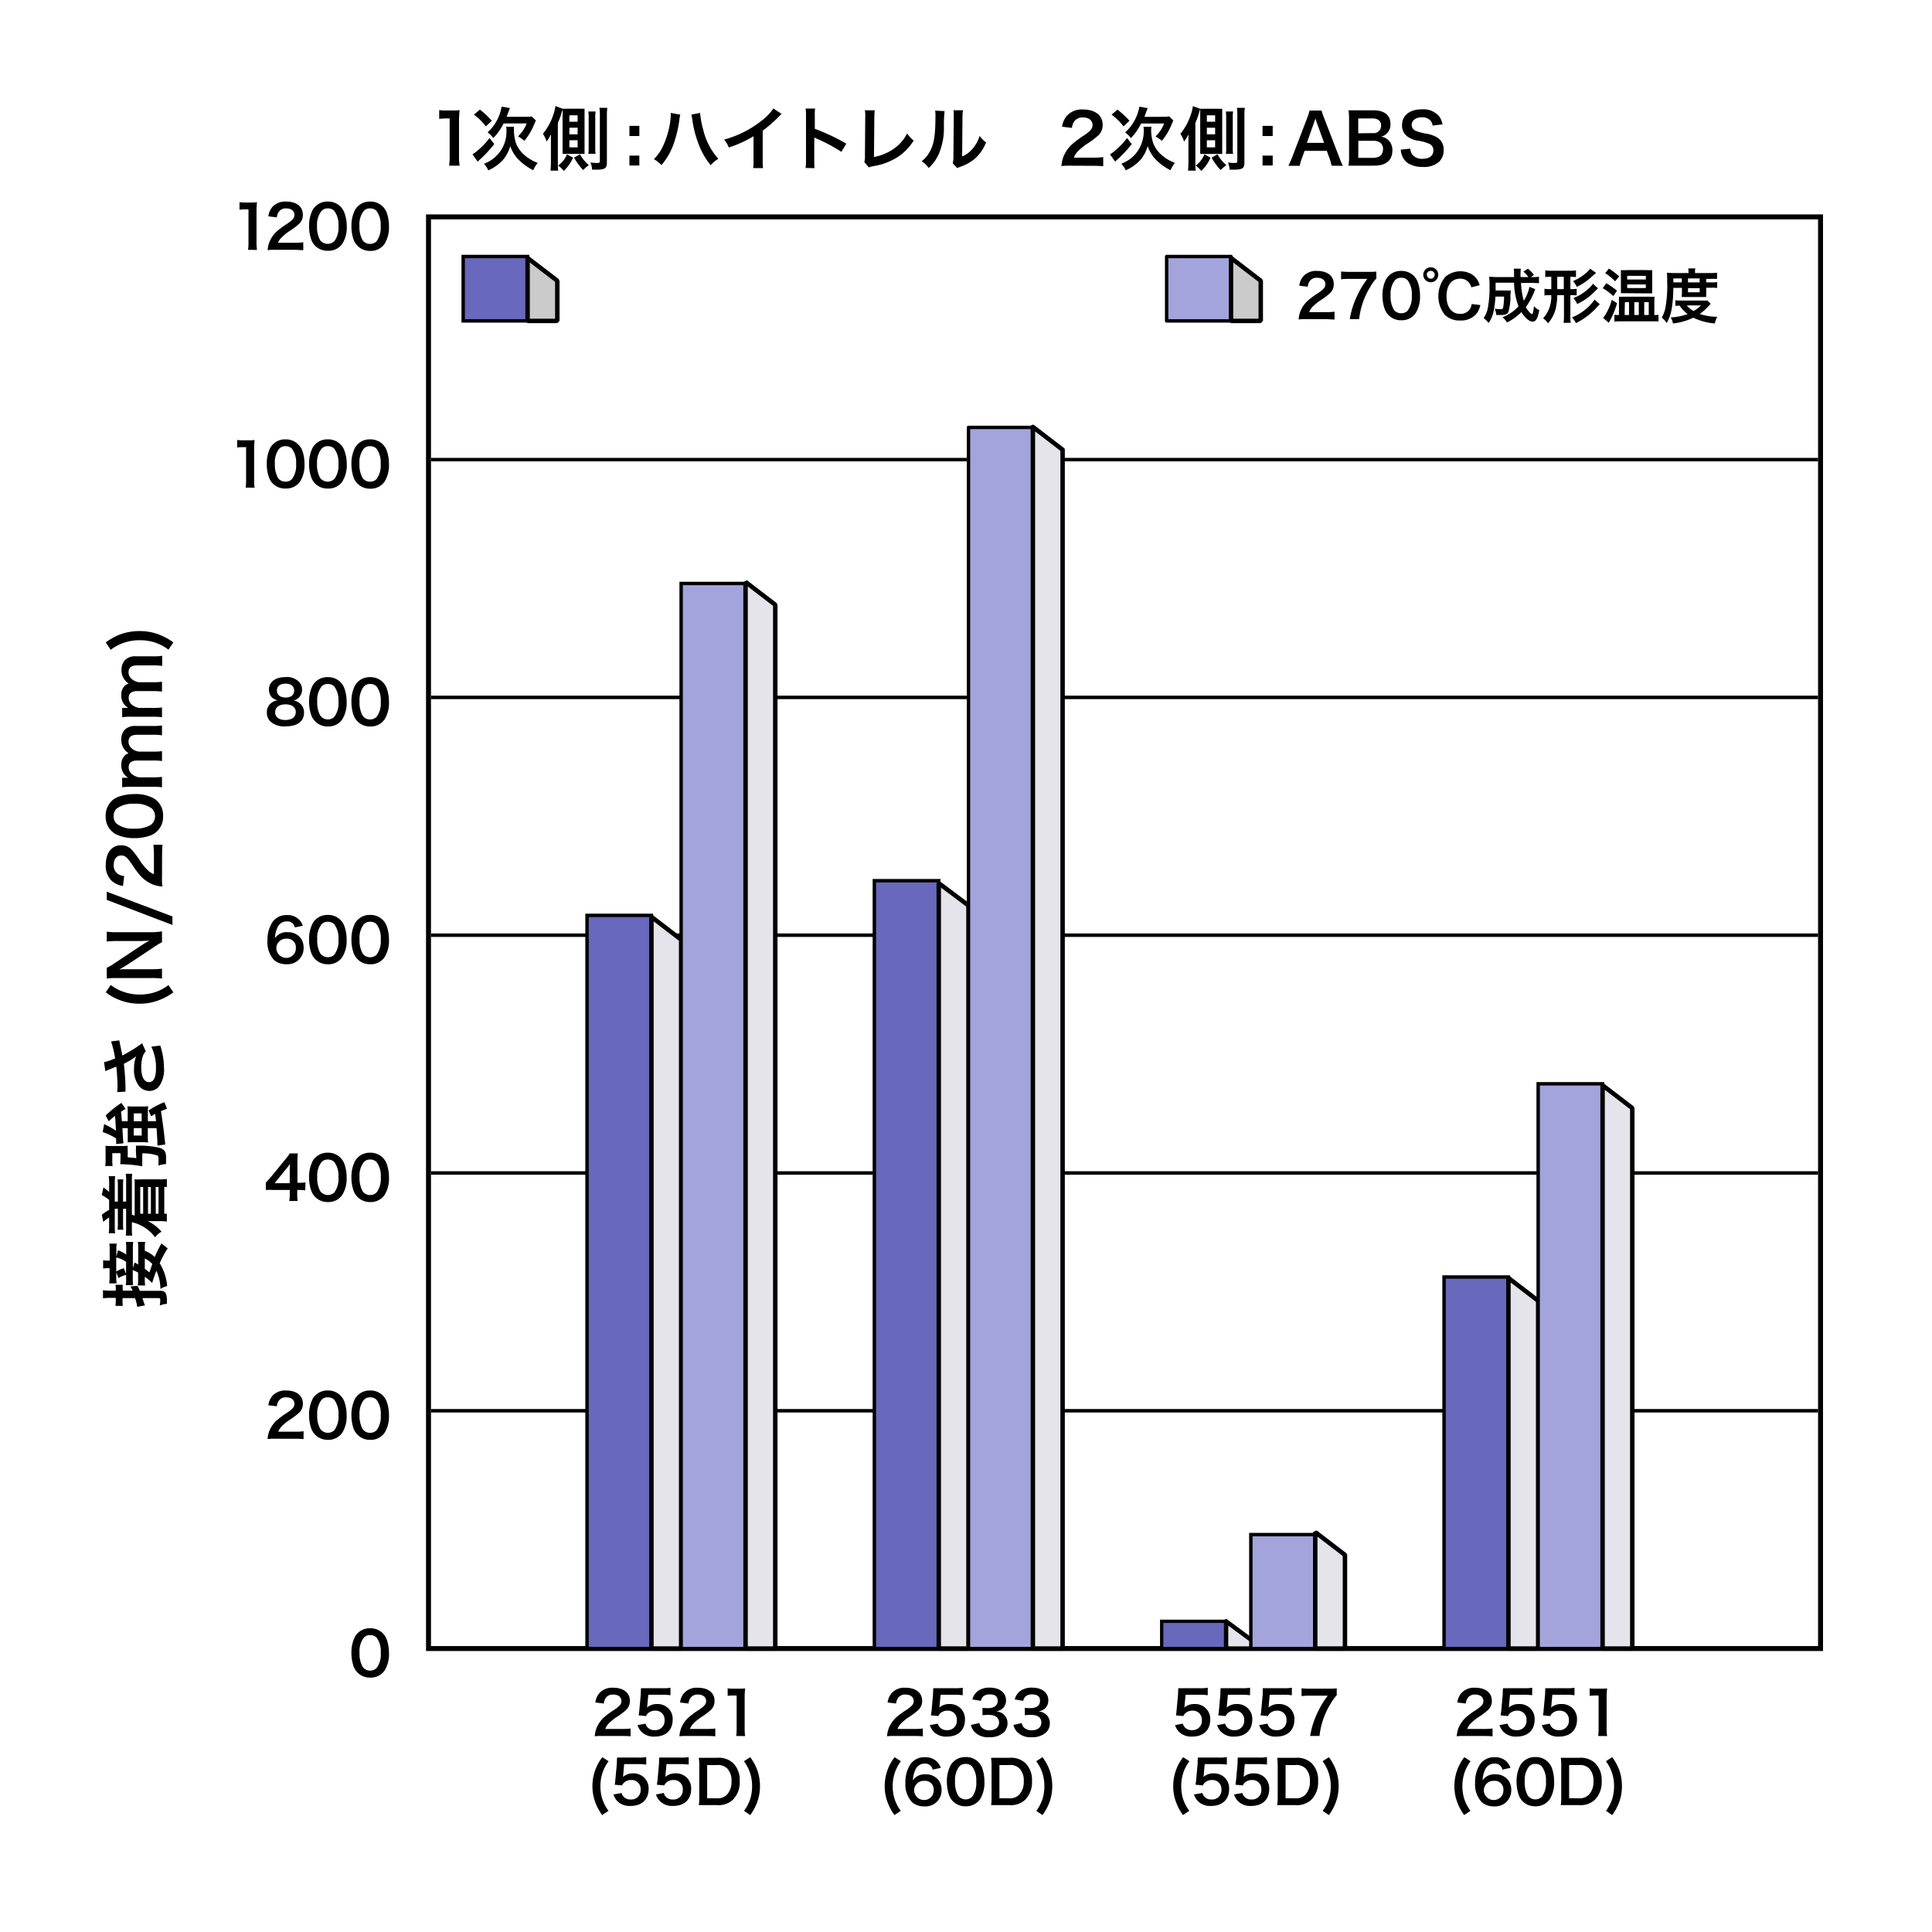 <svg id="レイヤー_1" data-name="レイヤー 1" xmlns="http://www.w3.org/2000/svg" viewBox="0 0 390 390"><defs><style>.cls-1,.cls-2{fill:#fff;}.cls-10,.cls-11,.cls-2,.cls-3,.cls-4,.cls-5,.cls-6,.cls-7,.cls-8,.cls-9{stroke:#000;}.cls-3{fill:none;stroke-width:0.7px;}.cls-10,.cls-4{fill:#6868bc;}.cls-4,.cls-8{stroke-width:0.69px;}.cls-5{fill:#cbcbcb;}.cls-5,.cls-7{stroke-linejoin:bevel;}.cls-5,.cls-7,.cls-9{stroke-width:0.9px;}.cls-6,.cls-8{fill:#a4a4dd;}.cls-11,.cls-6,.cls-9{stroke-linejoin:round;}.cls-6{stroke-width:0.69px;}.cls-11,.cls-7,.cls-9{fill:#e4e4ea;}.cls-10{stroke-width:0.66px;}.cls-11{stroke-width:0.88px;}</style></defs><title>pro_hy_fig_00</title><rect class="cls-1" width="390" height="390"/><rect class="cls-2" x="86.5" y="43.78" width="281" height="289"/><line class="cls-3" x1="87" y1="92.78" x2="367" y2="92.78"/><line class="cls-3" x1="87" y1="140.78" x2="367" y2="140.78"/><line class="cls-3" x1="87" y1="188.78" x2="367" y2="188.78"/><line class="cls-3" x1="87" y1="236.78" x2="367" y2="236.78"/><line class="cls-3" x1="87" y1="284.78" x2="367" y2="284.78"/><rect class="cls-4" x="93.5" y="51.78" width="13" height="13"/><polygon class="cls-5" points="112.5 64.78 106.5 64.78 106.5 52.08 112.5 56.68 112.5 64.78"/><rect class="cls-6" x="235.5" y="51.78" width="13" height="13"/><polygon class="cls-5" points="254.5 64.78 248.5 64.78 248.5 52.08 254.5 56.68 254.5 64.78"/><rect class="cls-4" x="118.5" y="184.78" width="13" height="148"/><polygon class="cls-7" points="137.5 332.78 131.5 332.78 131.5 185.08 137.5 189.68 137.5 332.78"/><rect class="cls-8" x="137.5" y="117.78" width="13" height="215"/><polygon class="cls-7" points="156.5 332.78 150.5 332.78 150.5 117.48 156.5 122.08 156.5 332.78"/><rect class="cls-4" x="176.5" y="177.78" width="13" height="155"/><polygon class="cls-7" points="195.5 332.78 189.5 332.78 189.5 178.28 195.5 182.78 195.5 332.78"/><rect class="cls-6" x="195.5" y="86.28" width="13" height="246.5"/><polygon class="cls-9" points="214.5 332.78 208.5 332.78 208.5 86.18 214.5 90.78 214.5 332.78"/><rect class="cls-10" x="234.5" y="327.28" width="13" height="5.5"/><polygon class="cls-11" points="253.5 332.78 247.5 332.78 247.5 327.28 253.5 331.72 253.5 332.78"/><rect class="cls-8" x="252.5" y="309.78" width="13" height="23"/><polygon class="cls-7" points="271.5 332.78 265.5 332.78 265.5 309.28 271.5 313.88 271.5 332.78"/><rect class="cls-4" x="291.5" y="257.78" width="13" height="75"/><polygon class="cls-7" points="310.5 332.78 304.5 332.78 304.5 257.98 310.5 262.58 310.5 332.78"/><rect class="cls-8" x="310.5" y="218.78" width="13" height="114"/><polygon class="cls-7" points="329.5 332.78 323.5 332.78 323.5 219.08 329.5 223.68 329.5 332.78"/><path d="M90.66,33.45a12.17,12.17,0,0,0,.11-1.82V23.91H90.1a11.6,11.6,0,0,0-1.44.09V22.22a7.8,7.8,0,0,0,1.4.08h1.29a9.71,9.71,0,0,0,1.43-.07,19.75,19.75,0,0,0-.12,2.31v7.09a11,11,0,0,0,.12,1.82Z"/><path d="M99.77,29.08a23.39,23.39,0,0,1-2.88,3.11,5.35,5.35,0,0,0-.46.44l-1.05-1.48a6.29,6.29,0,0,0,1.21-.92,13.27,13.27,0,0,0,2.22-2.37Zm-2.89-6.95a16.56,16.56,0,0,1,2.4,2.25l-1.2,1.13a12.31,12.31,0,0,0-2.41-2.37Zm6.87,3.45a2.65,2.65,0,0,0,0,.59,8.56,8.56,0,0,0,.43,2.81,6.29,6.29,0,0,0,2,2.58,8.65,8.65,0,0,0,2.36,1.32,6.74,6.74,0,0,0-.9,1.48,11.23,11.23,0,0,1-2.82-2A7.07,7.07,0,0,1,103,29.49a7.57,7.57,0,0,1-1.44,2.76,8.85,8.85,0,0,1-3,2.14,4.44,4.44,0,0,0-.88-1.33,6.88,6.88,0,0,0,4.55-6.85,2.9,2.9,0,0,0-.06-.63Zm2.22-2a8.42,8.42,0,0,0,1.35-.08l.85.81c-.1.24-.15.33-.31.73a13,13,0,0,1-2,3.39,6.89,6.89,0,0,0-1.29-.89,7.33,7.33,0,0,0,1.74-2.62h-4.65a11.91,11.91,0,0,1-2.08,2.95,4.65,4.65,0,0,0-1.16-1.14,9.06,9.06,0,0,0,2.84-5.21l1.68.3c-.11.26-.14.35-.42,1.09-.08.22-.14.39-.25.67Z"/><path d="M113.59,23.14c0-.31,0-.92,0-1.13,0,.15-.16.53-.22.71a14.51,14.51,0,0,1-.76,2.1v7.82c0,.78,0,1.34.07,1.81l-1.55,0a17.41,17.41,0,0,0,.08-1.8V28.8c0-.64,0-1.11,0-1.67a7.49,7.49,0,0,1-.88,1.45A6,6,0,0,0,109.6,27a11.88,11.88,0,0,0,2.06-3.74,8.6,8.6,0,0,0,.46-1.85l1.44.53a8.22,8.22,0,0,0,1,0H117a8.93,8.93,0,0,0,1,0c0,.37,0,.7,0,1.28v6.62c0,.56,0,.9,0,1.22-.45,0-.56,0-.92,0h-2.6c-.42,0-.64,0-.92,0a2.78,2.78,0,0,0,0-.42V23.14Zm2.08,8.69a8,8,0,0,1-1.87,2.67,5.83,5.83,0,0,0-1.13-1.08,5.15,5.15,0,0,0,1.78-2.27Zm-.73-7.25h1.66V23.27h-1.66Zm0,2.53h1.66V25.78h-1.66Zm0,2.63h1.66V28.31h-1.66Zm2.14,1.41a7.58,7.58,0,0,0,1.79,2.18,8.07,8.07,0,0,0-1.15,1,12.09,12.09,0,0,1-1.83-2.51Zm1.68-.11a6.29,6.29,0,0,0,.07-1.3V23.83a9.32,9.32,0,0,0-.06-1.32h1.46a7.15,7.15,0,0,0-.07,1.32v5.91a8.29,8.29,0,0,0,.06,1.3Zm3.84-9.27a10.23,10.23,0,0,0-.09,1.6v9.42c0,1.22-.37,1.46-2.31,1.46h-.68a4,4,0,0,0-.34-1.45,11.15,11.15,0,0,0,1.32.1c.49,0,.59-.07.59-.38V23.34a9.22,9.22,0,0,0-.09-1.57Z"/><path d="M129.06,25.41v2.05h-2V25.41Zm0,6v2h-2v-2Z"/><path d="M137.32,23.14a7,7,0,0,0-.18,1.08A24.64,24.64,0,0,1,136,29a13.37,13.37,0,0,1-2.48,4.33A6.39,6.39,0,0,0,132,32.13a9.43,9.43,0,0,0,2-3,17.3,17.3,0,0,0,1.32-4.8A10.86,10.86,0,0,0,135.4,23v-.2Zm4-.35a18,18,0,0,0,.59,3.22A13.52,13.52,0,0,0,145,32.06a6.29,6.29,0,0,0-1.54,1.29,14.71,14.71,0,0,1-2.38-4.12,22.08,22.08,0,0,1-1.33-5.09,6.15,6.15,0,0,0-.2-1Z"/><path d="M157.78,23a6.11,6.11,0,0,0-.52.49,25.78,25.78,0,0,1-3.3,2.89v6a10,10,0,0,0,.07,1.55h-2a7.88,7.88,0,0,0,.08-1.51V27.5a22.93,22.93,0,0,1-5,2.27,5.39,5.39,0,0,0-.94-1.6,20.51,20.51,0,0,0,7.35-3.64,11.25,11.25,0,0,0,2.61-2.62Z"/><path d="M162.62,33.91a9.5,9.5,0,0,0,.08-1.57v-9a8.64,8.64,0,0,0-.08-1.43h1.92a8.75,8.75,0,0,0-.06,1.47V26a41.91,41.91,0,0,1,6.36,3l-1,1.65a33.06,33.06,0,0,0-5-2.67c-.32-.16-.36-.17-.47-.24a7.56,7.56,0,0,1,0,.95v3.7c0,.73,0,1.09.06,1.55Z"/><path d="M176.58,22.27a9.76,9.76,0,0,0-.08,1.42l-.08,8a10.21,10.21,0,0,0,3.83-1.54,8.32,8.32,0,0,0,2.86-3.21,6.35,6.35,0,0,0,1.33,1.43,10.54,10.54,0,0,1-3.13,3.26,12.68,12.68,0,0,1-5.1,1.92,4.41,4.41,0,0,0-.84.24l-.89-1.08a4.93,4.93,0,0,0,.12-1.44l.06-7.57a6.78,6.78,0,0,0-.07-1.44Z"/><path d="M190.68,22.43a26.35,26.35,0,0,0-.14,3.13,13.09,13.09,0,0,1-1.14,5.76,8.82,8.82,0,0,1-1.93,2.59,5.06,5.06,0,0,0-1.42-1.36,5.62,5.62,0,0,0,1.45-1.61c1-1.61,1.33-3.41,1.33-7.34a6.54,6.54,0,0,0-.06-1.27Zm3.71-.17a7.18,7.18,0,0,0-.1,1.33l-.07,8a5.53,5.53,0,0,0,2.14-1.6,6.8,6.8,0,0,0,1.38-2.56,6.07,6.07,0,0,0,1.31,1.32A8.75,8.75,0,0,1,196.83,32a9.13,9.13,0,0,1-3,1.68,6.17,6.17,0,0,0-.6.25l-.9-.95a5.91,5.91,0,0,0,.13-1.48l.07-7.9v-.42a5.25,5.25,0,0,0-.06-.93Z"/><path d="M216.07,33.45a12.37,12.37,0,0,0-1.81.07,7.41,7.41,0,0,1,.37-1.79A7,7,0,0,1,216.55,29a20.15,20.15,0,0,1,2.31-1.69c1.29-.88,1.68-1.35,1.68-2.06,0-.95-.74-1.54-1.93-1.54a2,2,0,0,0-1.78.82,2.7,2.7,0,0,0-.44,1.29l-2-.24a4.26,4.26,0,0,1,1-2.24,4.06,4.06,0,0,1,3.2-1.24c2.46,0,4,1.17,4,3.09a2.82,2.82,0,0,1-1,2.24,16.67,16.67,0,0,1-2.35,1.73,11.66,11.66,0,0,0-1.67,1.4,3.38,3.38,0,0,0-.79,1.26h3.92a14.71,14.71,0,0,0,2-.11v1.85c-.66-.06-1.22-.09-2.11-.09Z"/><path d="M228.46,29.08a24.08,24.08,0,0,1-2.88,3.11,5.35,5.35,0,0,0-.46.44l-1.06-1.48a6,6,0,0,0,1.22-.92,13.27,13.27,0,0,0,2.22-2.37Zm-2.9-6.95A16.64,16.64,0,0,1,228,24.38l-1.2,1.13a12.31,12.31,0,0,0-2.41-2.37Zm6.88,3.45a2.61,2.61,0,0,0-.06.59,8.54,8.54,0,0,0,.44,2.81,6.29,6.29,0,0,0,2,2.58,8.73,8.73,0,0,0,2.35,1.32,7.1,7.1,0,0,0-.89,1.48,11,11,0,0,1-2.82-2,7.07,7.07,0,0,1-1.78-2.88,7.57,7.57,0,0,1-1.44,2.76,8.85,8.85,0,0,1-3,2.14,4.86,4.86,0,0,0-.88-1.33A7.33,7.33,0,0,0,229,31.32a7.18,7.18,0,0,0,1.88-5.11,3.7,3.7,0,0,0-.06-.63Zm2.21-2a8.47,8.47,0,0,0,1.36-.08l.84.81-.31.73a12.7,12.7,0,0,1-2,3.39,7.24,7.24,0,0,0-1.29-.89A7.3,7.3,0,0,0,235,24.93h-4.65a11.61,11.61,0,0,1-2.07,2.95,4.83,4.83,0,0,0-1.16-1.14A9.12,9.12,0,0,0,230,21.53l1.68.3c-.11.26-.14.35-.42,1.09-.08.22-.14.39-.25.67Z"/><path d="M242.28,23.14c0-.31,0-.92,0-1.13-.05.15-.17.53-.22.71a14.51,14.51,0,0,1-.76,2.1v7.82c0,.78,0,1.34.07,1.81l-1.55,0a17.41,17.41,0,0,0,.08-1.8V28.8c0-.64,0-1.11,0-1.67a7.49,7.49,0,0,1-.88,1.45,6,6,0,0,0-.74-1.57,12.09,12.09,0,0,0,2.06-3.74,8.6,8.6,0,0,0,.46-1.85l1.44.53a8.22,8.22,0,0,0,1,0h2.48a9,9,0,0,0,1,0c0,.37,0,.7,0,1.28v6.62c0,.56,0,.9,0,1.22-.45,0-.56,0-.93,0h-2.59c-.42,0-.64,0-.92,0a2.78,2.78,0,0,0,0-.42V23.14Zm2.07,8.69a7.79,7.79,0,0,1-1.86,2.67,6.13,6.13,0,0,0-1.13-1.08,5.06,5.06,0,0,0,1.77-2.27Zm-.73-7.25h1.67V23.27h-1.67Zm0,2.53h1.67V25.78h-1.67Zm0,2.63h1.67V28.31h-1.67Zm2.15,1.41a7.42,7.42,0,0,0,1.79,2.18,8.07,8.07,0,0,0-1.15,1,12.09,12.09,0,0,1-1.83-2.51Zm1.68-.11a6.29,6.29,0,0,0,.07-1.3V23.83a11.13,11.13,0,0,0-.06-1.32h1.46a7.15,7.15,0,0,0-.07,1.32v5.91a8.29,8.29,0,0,0,.06,1.3Zm3.84-9.27a10.23,10.23,0,0,0-.09,1.6v9.42c0,1.22-.38,1.46-2.31,1.46h-.68a4,4,0,0,0-.34-1.45,11.15,11.15,0,0,0,1.32.1c.49,0,.58-.07.58-.38V23.34a9.43,9.43,0,0,0-.08-1.57Z"/><path d="M256.91,25.41v2.05h-2.05V25.41Zm0,6v2h-2.05v-2Z"/><path d="M268.79,33.45a9.6,9.6,0,0,0-.4-1.47l-.56-1.53h-4.48L262.79,32a6.92,6.92,0,0,0-.42,1.47h-2.3a15.44,15.44,0,0,0,.74-1.65l3.09-8.08a8.5,8.5,0,0,0,.44-1.42h2.44a9.79,9.79,0,0,0,.48,1.42l3.11,8.08a15.31,15.31,0,0,0,.71,1.65Zm-3-8.75c-.06-.16-.1-.32-.25-.79-.23.66-.23.66-.27.79l-1.46,4.14h3.48Z"/><path d="M274,33.45c-.82,0-1.22,0-1.8,0a9.77,9.77,0,0,0,.13-1.89V24a13.48,13.48,0,0,0-.11-1.73c.59,0,.81,0,1.76,0h3.31c2.17,0,3.39,1,3.39,2.73a2.49,2.49,0,0,1-.79,2,2.39,2.39,0,0,1-1.1.59,2.54,2.54,0,0,1,1.41.64,2.74,2.74,0,0,1,.87,2.14c0,2-1.3,3.07-3.63,3.07Zm3.09-6.58a1.49,1.49,0,0,0,1.7-1.53,1.41,1.41,0,0,0-.37-1,2,2,0,0,0-1.34-.43h-2.9v3Zm-2.91,5h3c1.25,0,2-.62,2-1.75a1.52,1.52,0,0,0-.45-1.22,2.28,2.28,0,0,0-1.53-.48h-3Z"/><path d="M284.71,30a2,2,0,0,0,.4,1.23,2.48,2.48,0,0,0,2,.83c1.4,0,2.24-.63,2.24-1.68a1.42,1.42,0,0,0-.7-1.29,8.52,8.52,0,0,0-2.44-.69,5,5,0,0,1-2.11-.85,2.74,2.74,0,0,1-1.08-2.27c0-2,1.57-3.21,4-3.21a4.16,4.16,0,0,1,3.49,1.41,3.88,3.88,0,0,1,.68,1.63l-2,.24a1.84,1.84,0,0,0-.42-1,2.24,2.24,0,0,0-1.75-.67c-1.22,0-2.05.62-2.05,1.53a1.33,1.33,0,0,0,1,1.27,10.8,10.8,0,0,0,2,.51,6,6,0,0,1,2.28.85,2.77,2.77,0,0,1,1.17,2.41,3.24,3.24,0,0,1-.89,2.38,4.61,4.61,0,0,1-3.34,1.07,5.66,5.66,0,0,1-2.95-.73,3.32,3.32,0,0,1-1.23-1.6,4.93,4.93,0,0,1-.26-1.16Z"/><path d="M263.69,64.43a10.66,10.66,0,0,0-1.54.06,5.85,5.85,0,0,1,.31-1.54,5.92,5.92,0,0,1,1.64-2.35,16.36,16.36,0,0,1,2-1.45c1.1-.76,1.44-1.15,1.44-1.76,0-.82-.64-1.32-1.65-1.32a1.7,1.7,0,0,0-1.53.71,2.24,2.24,0,0,0-.37,1.1l-1.71-.21a3.52,3.52,0,0,1,.82-1.91,3.48,3.48,0,0,1,2.75-1.07c2.1,0,3.39,1,3.39,2.65a2.43,2.43,0,0,1-.85,1.92,14,14,0,0,1-2,1.47,11.34,11.34,0,0,0-1.43,1.2,3,3,0,0,0-.68,1.08h3.35a12.93,12.93,0,0,0,1.76-.09V64.5c-.57,0-1.05-.07-1.82-.07Z"/><path d="M277.84,56.21a8.54,8.54,0,0,0-1.25,1.73,15.55,15.55,0,0,0-2.23,6.49h-1.89a17.37,17.37,0,0,1,1.45-4.64A19.12,19.12,0,0,1,276,56.3h-3.71a11.47,11.47,0,0,0-1.57.08V54.8a13.21,13.21,0,0,0,1.64.08h3.82a12.77,12.77,0,0,0,1.64-.06Z"/><path d="M280.33,63.65a3.29,3.29,0,0,1-.79-1.21,7.89,7.89,0,0,1-.47-2.76,7.1,7.1,0,0,1,.73-3.32,3.42,3.42,0,0,1,3.06-1.67,3.47,3.47,0,0,1,2.53,1,3.42,3.42,0,0,1,.79,1.21,8.11,8.11,0,0,1,.47,2.78,6.32,6.32,0,0,1-.89,3.55,3.4,3.4,0,0,1-2.91,1.42A3.47,3.47,0,0,1,280.33,63.65Zm3.82-.93a4.59,4.59,0,0,0,.84-3.08,4.66,4.66,0,0,0-.84-3.07,1.72,1.72,0,0,0-1.3-.5,1.62,1.62,0,0,0-1.35.61,4.46,4.46,0,0,0-.79,2.91,5.45,5.45,0,0,0,.61,2.86,1.76,1.76,0,0,0,1.54.78A1.71,1.71,0,0,0,284.15,62.72Z"/><path d="M290.33,55.47a1.51,1.51,0,1,1-1.5-1.51A1.5,1.5,0,0,1,290.33,55.47Zm-2.29,0a.79.79,0,0,0,.79.79.78.78,0,0,0,.78-.79.77.77,0,0,0-.79-.79A.79.79,0,0,0,288,55.47Zm10.79,6.11a4.51,4.51,0,0,1-.82,1.8,4.07,4.07,0,0,1-3.27,1.31,4.13,4.13,0,0,1-3.09-1.15,6.08,6.08,0,0,1,.1-7.64,4.65,4.65,0,0,1,5.3-.56,3.67,3.67,0,0,1,1.27,1.3,4,4,0,0,1,.37.93L297,58a2.53,2.53,0,0,0-.51-1,2.19,2.19,0,0,0-1.76-.74c-1.7,0-2.73,1.33-2.73,3.53s1.05,3.57,2.74,3.57a2.28,2.28,0,0,0,1.93-.89,2.42,2.42,0,0,0,.4-1.1Z"/><path d="M309.91,58.38l-.26.64A13.38,13.38,0,0,1,308,62a5.45,5.45,0,0,0,.72,1,1.8,1.8,0,0,0,.54.43s.1-.07.16-.23a7.18,7.18,0,0,0,.22-1.4,3.53,3.53,0,0,0,1.08.8c-.27,1.62-.69,2.33-1.35,2.33s-1.56-.8-2.26-1.93a11,11,0,0,1-2.9,2.1,4,4,0,0,0-.91-1.05,9,9,0,0,0,3.23-2.2,14.71,14.71,0,0,1-.9-4.79h-3.72c0,1.15,0,1.15,0,1.58h2.21a6.23,6.23,0,0,0,.85,0c0,.21-.05.55-.07,1a11,11,0,0,1-.4,3.29c-.19.48-.62.66-1.54.66-.34,0-.53,0-.91,0a4.39,4.39,0,0,0-.32-1.27,7.71,7.71,0,0,0,1.17.09c.37,0,.48-.07.54-.37a14.51,14.51,0,0,0,.18-2.17h-1.75a19.09,19.09,0,0,1-.38,3,6.35,6.35,0,0,1-1,2.34,4.35,4.35,0,0,0-1-1,5.46,5.46,0,0,0,.82-1.9,21.63,21.63,0,0,0,.37-4.73,11.62,11.62,0,0,0-.08-1.71c.43,0,.93.06,1.55.06h3.48c0-.09,0-.4,0-.93a3.55,3.55,0,0,0-.06-.76h1.43a9.12,9.12,0,0,0-.06,1.14v.55h1.58a5.66,5.66,0,0,0-1-1.1l.92-.59a6.58,6.58,0,0,1,1.21,1.26l-.62.43h.36a6.73,6.73,0,0,0,1.27-.07v1.32a14.49,14.49,0,0,0-1.46-.06h-2.16a16.18,16.18,0,0,0,.55,3.59,8.19,8.19,0,0,0,1.15-2.81Z"/><path d="M312.93,55.88a5.78,5.78,0,0,0-1,.06V54.58a9.22,9.22,0,0,0,1.22.07h3.74a9,9,0,0,0,1.24-.07v1.36a5.45,5.45,0,0,0-1-.06H317v2.48h.22a5.71,5.71,0,0,0,1.05-.06v1.34a6,6,0,0,0-1.07-.06H317v4.2a8.69,8.69,0,0,0,.07,1.39h-1.44a9.83,9.83,0,0,0,.08-1.38V59.58h-1.35a13.23,13.23,0,0,1-.32,2.74,7.21,7.21,0,0,1-1.54,2.94,4.22,4.22,0,0,0-1-1,6.49,6.49,0,0,0,1.64-4.68h-.3a5.46,5.46,0,0,0-1.07.07V58.29a5.23,5.23,0,0,0,1.07.07h.31V55.88Zm1.42,2.48h1.32V55.88h-1.32Zm8.6,3.07a4.67,4.67,0,0,0-.5.49,14.19,14.19,0,0,1-4.31,3.3,5.89,5.89,0,0,0-.82-1.15,10.28,10.28,0,0,0,4.58-3.59Zm-.76-6.35c-.12.1-.26.23-1,.88a12.21,12.21,0,0,1-2.89,1.95,4.91,4.91,0,0,0-.76-1.17A9.63,9.63,0,0,0,320,55.25a5.33,5.33,0,0,0,1-1Zm.4,3.13a6.76,6.76,0,0,0-.51.48,14,14,0,0,1-1.95,1.68,11.81,11.81,0,0,1-1.75,1,5.17,5.17,0,0,0-.76-1.2,9.8,9.8,0,0,0,2.94-1.81,5.44,5.44,0,0,0,1-1.08Z"/><path d="M324.25,57.16a17.73,17.73,0,0,1,2.17,1.52l-.76,1.09a11.69,11.69,0,0,0-2.12-1.6Zm2.17,4.05A17.08,17.08,0,0,1,325,64.7c-.12.22-.16.3-.24.46l-1.17-1a4.52,4.52,0,0,0,.64-.9,11.38,11.38,0,0,0,1.13-2.74Zm-1.64-7a15.14,15.14,0,0,1,2.07,1.58l-.82,1a11.67,11.67,0,0,0-2-1.65Zm9.36,9.38a2.61,2.61,0,0,0,.65-.06v1.33l-.37,0-.94,0h-6.27a10.74,10.74,0,0,0-1.32.07V63.54a3.53,3.53,0,0,0,.66.05h.26V60.76c0-.35,0-.54,0-.87a8.1,8.1,0,0,0,1,0h5.1a8.63,8.63,0,0,0,1.09,0,6.1,6.1,0,0,0-.05.84v2.86Zm-5.83-4.4c-.43,0-.73,0-1.11,0,0-.35,0-.65,0-1.11V55.58c0-.45,0-.71,0-1.06a9.3,9.3,0,0,0,1.22,0h3.89a9.2,9.2,0,0,0,1.22,0,8.68,8.68,0,0,0,0,1.09v2.52a9.29,9.29,0,0,0,0,1.09c-.32,0-.6,0-1.09,0Zm-.36,4.4h.89V61H328Zm.52-7.17h3.76v-.74h-3.76Zm0,1.73h3.76v-.73h-3.76Zm1.44,5.44h.9V61h-.9Zm2,0h.91V61h-.91Z"/><path d="M337.78,58.12a25,25,0,0,1-.33,4.23,8.72,8.72,0,0,1-1,2.86,5.14,5.14,0,0,0-1-1.11,6.24,6.24,0,0,0,.74-2,25.11,25.11,0,0,0,.35-5.41,15.79,15.79,0,0,0-.05-1.63c.42,0,.84.06,1.36.06h3v-.26a4.72,4.72,0,0,0-.05-.68h1.42a2.72,2.72,0,0,0-.06.69v.25h3a10.57,10.57,0,0,0,1.45-.07v1.25a11.35,11.35,0,0,0-1.26,0h-.93V57h1.16a6.17,6.17,0,0,0,1.06-.06v1.19a6.8,6.8,0,0,0-1.06-.05h-1.16v1.13a7.37,7.37,0,0,0,0,.75h-4.95c0-.2.05-.5.05-.75V58.12Zm7.55,3.21-.23.24a9.7,9.7,0,0,1-2,1.8,10.73,10.73,0,0,0,3.55.57,5.54,5.54,0,0,0-.5,1.35,12,12,0,0,1-4.33-1.16,12.79,12.79,0,0,1-4.11,1.17,4.09,4.09,0,0,0-.46-1.23,11.49,11.49,0,0,0,3.43-.67,7.06,7.06,0,0,1-1.63-1.71l-.86.05V60.61a8.14,8.14,0,0,0,1.29.06h4.18c.49,0,.71,0,1,0ZM339.49,57V56.2h-1.7V57Zm1,4.65a4.53,4.53,0,0,0,1.39,1.13,6.74,6.74,0,0,0,1.49-1.13ZM343.1,57V56.2h-2.35V57ZM340.75,59h2.35v-.83h-2.35Z"/><path d="M121.61,350.43a10.74,10.74,0,0,0-1.55.06,6.28,6.28,0,0,1,.31-1.54A6.13,6.13,0,0,1,122,346.6a16.36,16.36,0,0,1,2-1.45c1.11-.76,1.44-1.15,1.44-1.76,0-.82-.63-1.32-1.65-1.32a1.7,1.7,0,0,0-1.53.71,2.35,2.35,0,0,0-.37,1.1l-1.71-.21a3.52,3.52,0,0,1,.83-1.91,3.44,3.44,0,0,1,2.74-1.07c2.1,0,3.4,1,3.4,2.65a2.44,2.44,0,0,1-.86,1.92,14,14,0,0,1-2,1.47,11.34,11.34,0,0,0-1.43,1.2,3,3,0,0,0-.68,1.08h3.36a12.87,12.87,0,0,0,1.75-.09v1.58c-.57-.05-1-.07-1.81-.07Z"/><path d="M130.32,347.94a1.64,1.64,0,0,0,.36.7,1.8,1.8,0,0,0,1.47.61,1.86,1.86,0,0,0,2-2,1.79,1.79,0,0,0-1.88-1.93,2.11,2.11,0,0,0-1.49.55,1.42,1.42,0,0,0-.36.54l-1.5-.14c.12-.85.13-.91.16-1.25l.27-3c0-.22,0-.63.05-1.23.36,0,.64,0,1.27,0h3a8.58,8.58,0,0,0,1.67-.1v1.52a10.5,10.5,0,0,0-1.66-.1h-2.81l-.2,2.1c0,.09,0,.26-.07.5a3,3,0,0,1,2-.73,3.1,3.1,0,0,1,2.34.9,3,3,0,0,1,.85,2.25c0,2.12-1.38,3.42-3.61,3.42a3.5,3.5,0,0,1-2.73-1,3.73,3.73,0,0,1-.76-1.31Z"/><path d="M138.69,350.43a10.66,10.66,0,0,0-1.54.06,5.85,5.85,0,0,1,.31-1.54,5.92,5.92,0,0,1,1.64-2.35,16.36,16.36,0,0,1,2-1.45c1.1-.76,1.44-1.15,1.44-1.76,0-.82-.64-1.32-1.65-1.32a1.7,1.7,0,0,0-1.53.71,2.24,2.24,0,0,0-.37,1.1l-1.71-.21a3.52,3.52,0,0,1,.82-1.91,3.48,3.48,0,0,1,2.75-1.07c2.1,0,3.39,1,3.39,2.65a2.43,2.43,0,0,1-.85,1.92,14,14,0,0,1-2,1.47,11.34,11.34,0,0,0-1.43,1.2,3,3,0,0,0-.68,1.08h3.35a12.93,12.93,0,0,0,1.76-.09v1.58c-.57-.05-1.05-.07-1.82-.07Z"/><path d="M148.61,350.43a10.33,10.33,0,0,0,.09-1.56v-6.61h-.57a10.19,10.19,0,0,0-1.24.07v-1.52a6.71,6.71,0,0,0,1.2.07h1.1a8.44,8.44,0,0,0,1.23-.06,16.31,16.31,0,0,0-.1,2v6.07a9.15,9.15,0,0,0,.1,1.56Z"/><path d="M121.56,366.39a9.88,9.88,0,0,1-1.27-2.27,9.17,9.17,0,0,1-.7-3.58,9.5,9.5,0,0,1,2-5.83l1.27.82a8.09,8.09,0,0,0-1.25,2.38,8.52,8.52,0,0,0-.41,2.66,8.64,8.64,0,0,0,.39,2.6,8.18,8.18,0,0,0,1.25,2.37Z"/><path d="M125.48,361.94a1.64,1.64,0,0,0,.36.7,1.82,1.82,0,0,0,1.48.61,1.87,1.87,0,0,0,2-2,1.8,1.8,0,0,0-1.89-1.93,2.08,2.08,0,0,0-1.48.55,1.44,1.44,0,0,0-.37.54l-1.49-.14a12.42,12.42,0,0,0,.15-1.25l.28-3c0-.22,0-.63.05-1.23.36,0,.63,0,1.27,0h2.95a8.53,8.53,0,0,0,1.66-.1v1.52a10.29,10.29,0,0,0-1.65-.1H126l-.19,2.1c0,.09,0,.26-.07.5a3,3,0,0,1,2-.73,3.1,3.1,0,0,1,2.34.9,3,3,0,0,1,.85,2.25c0,2.12-1.38,3.42-3.61,3.42a3.51,3.51,0,0,1-2.74-1,3.58,3.58,0,0,1-.75-1.31Z"/><path d="M134,361.94a1.53,1.53,0,0,0,.36.7,1.8,1.8,0,0,0,1.47.61,1.86,1.86,0,0,0,2-2,1.79,1.79,0,0,0-1.88-1.93,2.11,2.11,0,0,0-1.49.55,1.42,1.42,0,0,0-.36.54l-1.5-.14c.12-.85.13-.91.16-1.25l.27-3c0-.22,0-.63.05-1.23.36,0,.63,0,1.27,0h3a8.58,8.58,0,0,0,1.67-.1v1.52a10.5,10.5,0,0,0-1.66-.1h-2.82l-.19,2.1c0,.09,0,.26-.07.5a3,3,0,0,1,2.05-.73,3.1,3.1,0,0,1,2.34.9,3,3,0,0,1,.85,2.25c0,2.12-1.38,3.42-3.61,3.42a3.49,3.49,0,0,1-2.73-1,3.59,3.59,0,0,1-.76-1.31Z"/><path d="M141.16,356.4a10.31,10.31,0,0,0-.1-1.56c.48,0,.77,0,1.52,0h2.17a4.26,4.26,0,0,1,3.24,1.06,4.79,4.79,0,0,1,1.33,3.63,5,5,0,0,1-1.41,3.81,4.26,4.26,0,0,1-3.14,1.05h-2.19c-.73,0-1,0-1.52,0a9.8,9.8,0,0,0,.1-1.58Zm3.5,6.61a2.63,2.63,0,0,0,2.12-.77,3.78,3.78,0,0,0,.88-2.66,3.55,3.55,0,0,0-.83-2.56,2.68,2.68,0,0,0-2.16-.72h-1.92V363Z"/><path d="M150.19,365.54a8.43,8.43,0,0,0,1.25-2.37,8.69,8.69,0,0,0,.38-2.6,8.52,8.52,0,0,0-.4-2.66,8.33,8.33,0,0,0-1.25-2.38l1.27-.82a10.15,10.15,0,0,1,1.51,2.84,9.8,9.8,0,0,1,.46,3,9.31,9.31,0,0,1-.69,3.58,10.37,10.37,0,0,1-1.28,2.27Z"/><path d="M180.61,350.43a10.74,10.74,0,0,0-1.55.06,6.28,6.28,0,0,1,.31-1.54A6.13,6.13,0,0,1,181,346.6a16.36,16.36,0,0,1,2-1.45c1.11-.76,1.44-1.15,1.44-1.76,0-.82-.63-1.32-1.65-1.32a1.7,1.7,0,0,0-1.53.71,2.35,2.35,0,0,0-.37,1.1l-1.71-.21a3.52,3.52,0,0,1,.83-1.91,3.44,3.44,0,0,1,2.74-1.07c2.1,0,3.4,1,3.4,2.65a2.44,2.44,0,0,1-.86,1.92,14,14,0,0,1-2,1.47,11.34,11.34,0,0,0-1.43,1.2,3,3,0,0,0-.68,1.08h3.36a12.87,12.87,0,0,0,1.75-.09v1.58c-.57-.05-1.05-.07-1.81-.07Z"/><path d="M189.32,347.94a1.64,1.64,0,0,0,.36.7,1.8,1.8,0,0,0,1.47.61,1.86,1.86,0,0,0,2-2,1.79,1.79,0,0,0-1.88-1.93,2.11,2.11,0,0,0-1.49.55,1.42,1.42,0,0,0-.36.54l-1.5-.14c.12-.85.13-.91.16-1.25l.27-3c0-.22,0-.63.05-1.23.36,0,.64,0,1.27,0h3a8.58,8.58,0,0,0,1.67-.1v1.52a10.5,10.5,0,0,0-1.66-.1h-2.81l-.2,2.1c0,.09,0,.26-.07.5a3,3,0,0,1,2-.73,3.1,3.1,0,0,1,2.34.9,3,3,0,0,1,.85,2.25c0,2.12-1.38,3.42-3.61,3.42a3.5,3.5,0,0,1-2.73-1,3.73,3.73,0,0,1-.76-1.31Z"/><path d="M197.71,347.82a1.53,1.53,0,0,0,.56,1,2.29,2.29,0,0,0,1.45.47c1.19,0,1.95-.62,1.95-1.56a1.41,1.41,0,0,0-.68-1.26,3,3,0,0,0-1.38-.29,9.91,9.91,0,0,0-1.28.06v-1.49a7.9,7.9,0,0,0,1.16.06c1.2,0,1.91-.55,1.91-1.47s-.56-1.3-1.58-1.3a2,2,0,0,0-1.31.37,1.77,1.77,0,0,0-.5.93l-1.72-.29a3,3,0,0,1,1.14-1.72,3.91,3.91,0,0,1,2.35-.66c2,0,3.3,1,3.3,2.57a2.16,2.16,0,0,1-.83,1.76,2.89,2.89,0,0,1-1.16.47,2.5,2.5,0,0,1,1.71.81,2.27,2.27,0,0,1,.58,1.65,2.54,2.54,0,0,1-.72,1.75,4.13,4.13,0,0,1-2.95,1,3.77,3.77,0,0,1-3.05-1.14,3.13,3.13,0,0,1-.67-1.34Z"/><path d="M206.25,347.82a1.57,1.57,0,0,0,.56,1,2.3,2.3,0,0,0,1.46.47c1.18,0,1.94-.62,1.94-1.56a1.4,1.4,0,0,0-.67-1.26,3.08,3.08,0,0,0-1.38-.29,10,10,0,0,0-1.29.06v-1.49a8,8,0,0,0,1.17.06c1.2,0,1.9-.55,1.9-1.47s-.56-1.3-1.58-1.3a2,2,0,0,0-1.31.37,1.77,1.77,0,0,0-.5.93l-1.71-.29a3,3,0,0,1,1.13-1.72,4,4,0,0,1,2.36-.66c2,0,3.29,1,3.29,2.57a2.19,2.19,0,0,1-.82,1.76,3,3,0,0,1-1.17.47,2.53,2.53,0,0,1,1.72.81,2.3,2.3,0,0,1,.57,1.65,2.5,2.5,0,0,1-.72,1.75,4.11,4.11,0,0,1-2.95,1,3.73,3.73,0,0,1-3-1.14,3,3,0,0,1-.67-1.34Z"/><path d="M180.56,366.39a9.88,9.88,0,0,1-1.27-2.27,9.17,9.17,0,0,1-.7-3.58,9.5,9.5,0,0,1,2-5.83l1.27.82a8.09,8.09,0,0,0-1.25,2.38,8.52,8.52,0,0,0-.41,2.66,8.64,8.64,0,0,0,.39,2.6,8.18,8.18,0,0,0,1.25,2.37Z"/><path d="M188.27,357.22a1.5,1.5,0,0,0-1.6-1.21,2,2,0,0,0-1.89,1.25,5.26,5.26,0,0,0-.49,2.12,2.78,2.78,0,0,1,2.57-1.2,3.12,3.12,0,0,1,2.78,1.43,3.39,3.39,0,0,1,.43,1.79,3.23,3.23,0,0,1-3.48,3.24,3.73,3.73,0,0,1-2.43-.79,5.26,5.26,0,0,1-1.39-4,6.52,6.52,0,0,1,1-3.7,3.42,3.42,0,0,1,2.93-1.43,3.31,3.31,0,0,1,2.46.91,3.47,3.47,0,0,1,.75,1.23Zm-3.74,4.18a2,2,0,0,0,3.67,1.06,2.05,2.05,0,0,0,.28-1.09,1.73,1.73,0,0,0-1.9-1.88A1.93,1.93,0,0,0,184.53,361.4Z"/><path d="M192.4,363.65a3.42,3.42,0,0,1-.79-1.21,8.12,8.12,0,0,1-.47-2.76,7,7,0,0,1,.74-3.32,3.39,3.39,0,0,1,3.05-1.67,3.42,3.42,0,0,1,3.33,2.18,8.11,8.11,0,0,1,.46,2.78,6.32,6.32,0,0,1-.88,3.55,3.41,3.41,0,0,1-2.92,1.42A3.49,3.49,0,0,1,192.4,363.65Zm3.83-.93a4.59,4.59,0,0,0,.84-3.08,4.66,4.66,0,0,0-.84-3.07,1.76,1.76,0,0,0-1.31-.5,1.61,1.61,0,0,0-1.34.61,4.46,4.46,0,0,0-.79,2.91,5.35,5.35,0,0,0,.61,2.86,1.9,1.9,0,0,0,2.83.27Z"/><path d="M200.16,356.4a10.31,10.31,0,0,0-.1-1.56c.48,0,.77,0,1.52,0h2.17a4.26,4.26,0,0,1,3.24,1.06,4.79,4.79,0,0,1,1.33,3.63,5,5,0,0,1-1.41,3.81,4.26,4.26,0,0,1-3.14,1.05h-2.19c-.73,0-1,0-1.52,0a9.8,9.8,0,0,0,.1-1.58Zm3.5,6.61a2.63,2.63,0,0,0,2.12-.77,3.78,3.78,0,0,0,.88-2.66,3.55,3.55,0,0,0-.83-2.56,2.68,2.68,0,0,0-2.16-.72h-1.92V363Z"/><path d="M209.19,365.54a8.43,8.43,0,0,0,1.25-2.37,8.69,8.69,0,0,0,.38-2.6,8.52,8.52,0,0,0-.4-2.66,8.33,8.33,0,0,0-1.25-2.38l1.27-.82a10.15,10.15,0,0,1,1.51,2.84,9.8,9.8,0,0,1,.46,3,9.31,9.31,0,0,1-.69,3.58,10.37,10.37,0,0,1-1.28,2.27Z"/><path d="M238.77,347.94a1.76,1.76,0,0,0,.36.7,1.82,1.82,0,0,0,1.48.61,1.86,1.86,0,0,0,2-2,1.8,1.8,0,0,0-1.89-1.93,2.1,2.1,0,0,0-1.48.55,1.42,1.42,0,0,0-.36.54l-1.5-.14a12.42,12.42,0,0,0,.15-1.25l.28-3c0-.22,0-.63.05-1.23.36,0,.63,0,1.27,0h3a8.58,8.58,0,0,0,1.67-.1v1.52a10.5,10.5,0,0,0-1.66-.1h-2.82l-.19,2.1c0,.09,0,.26-.07.5a3,3,0,0,1,2.05-.73,3.1,3.1,0,0,1,2.34.9,3,3,0,0,1,.85,2.25c0,2.12-1.38,3.42-3.61,3.42a3.49,3.49,0,0,1-2.73-1,3.45,3.45,0,0,1-.76-1.31Z"/><path d="M247.32,347.94a1.64,1.64,0,0,0,.36.7,1.8,1.8,0,0,0,1.47.61,1.86,1.86,0,0,0,2-2,1.79,1.79,0,0,0-1.88-1.93,2.11,2.11,0,0,0-1.49.55,1.42,1.42,0,0,0-.36.54l-1.5-.14c.12-.85.13-.91.16-1.25l.27-3c0-.22,0-.63.05-1.23.36,0,.64,0,1.27,0h3a8.58,8.58,0,0,0,1.67-.1v1.52a10.5,10.5,0,0,0-1.66-.1h-2.81l-.2,2.1c0,.09,0,.26-.07.5a3,3,0,0,1,2-.73,3.1,3.1,0,0,1,2.34.9,3,3,0,0,1,.85,2.25c0,2.12-1.38,3.42-3.61,3.42a3.5,3.5,0,0,1-2.73-1,3.73,3.73,0,0,1-.76-1.31Z"/><path d="M255.86,347.94a1.64,1.64,0,0,0,.36.7,1.82,1.82,0,0,0,1.48.61,1.87,1.87,0,0,0,2-2,1.8,1.8,0,0,0-1.89-1.93,2.12,2.12,0,0,0-1.49.55,1.55,1.55,0,0,0-.36.54l-1.49-.14a12.42,12.42,0,0,0,.15-1.25l.28-3c0-.22,0-.63,0-1.23.36,0,.63,0,1.27,0h2.95a8.53,8.53,0,0,0,1.66-.1v1.52a10.29,10.29,0,0,0-1.65-.1h-2.82l-.19,2.1c0,.09,0,.26-.07.5a3,3,0,0,1,2.05-.73,3.1,3.1,0,0,1,2.34.9,3,3,0,0,1,.85,2.25c0,2.12-1.38,3.42-3.61,3.42a3.51,3.51,0,0,1-2.74-1,3.58,3.58,0,0,1-.75-1.31Z"/><path d="M269.84,342.21a8.54,8.54,0,0,0-1.25,1.73,15.55,15.55,0,0,0-2.23,6.49h-1.89a17.37,17.37,0,0,1,1.45-4.64,19.12,19.12,0,0,1,2.1-3.49h-3.71a11.47,11.47,0,0,0-1.57.08V340.8a13.21,13.21,0,0,0,1.64.08h3.82a12.77,12.77,0,0,0,1.64-.06Z"/><path d="M238.8,366.39a9.88,9.88,0,0,1-1.27-2.27,9.17,9.17,0,0,1-.7-3.58,9.5,9.5,0,0,1,2-5.83l1.27.82a8.09,8.09,0,0,0-1.25,2.38,8.52,8.52,0,0,0-.4,2.66,8.64,8.64,0,0,0,.38,2.6,8.18,8.18,0,0,0,1.25,2.37Z"/><path d="M242.72,361.94a1.76,1.76,0,0,0,.36.7,1.82,1.82,0,0,0,1.48.61,1.86,1.86,0,0,0,2-2,1.8,1.8,0,0,0-1.89-1.93,2.08,2.08,0,0,0-1.48.55,1.44,1.44,0,0,0-.37.54l-1.49-.14a12.42,12.42,0,0,0,.15-1.25l.28-3c0-.22,0-.63.05-1.23.36,0,.63,0,1.27,0H246a8.47,8.47,0,0,0,1.66-.1v1.52a10.29,10.29,0,0,0-1.65-.1h-2.82l-.19,2.1c0,.09,0,.26-.07.5a3,3,0,0,1,2-.73,3.1,3.1,0,0,1,2.34.9,3,3,0,0,1,.85,2.25c0,2.12-1.38,3.42-3.61,3.42a3.51,3.51,0,0,1-2.74-1,3.58,3.58,0,0,1-.75-1.31Z"/><path d="M250.79,361.94a1.53,1.53,0,0,0,.36.7,1.8,1.8,0,0,0,1.47.61,1.86,1.86,0,0,0,2-2,1.79,1.79,0,0,0-1.88-1.93,2.11,2.11,0,0,0-1.49.55,1.42,1.42,0,0,0-.36.54l-1.5-.14c.12-.85.13-.91.16-1.25l.27-3c0-.22,0-.63.05-1.23.36,0,.63,0,1.27,0h2.95a8.58,8.58,0,0,0,1.67-.1v1.52a10.5,10.5,0,0,0-1.66-.1h-2.82l-.19,2.1c0,.09,0,.26-.07.5a3,3,0,0,1,2-.73,3.1,3.1,0,0,1,2.34.9,3,3,0,0,1,.85,2.25c0,2.12-1.38,3.42-3.61,3.42a3.49,3.49,0,0,1-2.73-1,3.59,3.59,0,0,1-.76-1.31Z"/><path d="M257.92,356.4a10.31,10.31,0,0,0-.1-1.56c.48,0,.77,0,1.52,0h2.17a4.26,4.26,0,0,1,3.24,1.06,4.79,4.79,0,0,1,1.33,3.63,5,5,0,0,1-1.41,3.81,4.26,4.26,0,0,1-3.14,1.05h-2.19c-.73,0-1,0-1.52,0a9.8,9.8,0,0,0,.1-1.58Zm3.5,6.61a2.63,2.63,0,0,0,2.12-.77,3.78,3.78,0,0,0,.88-2.66,3.55,3.55,0,0,0-.83-2.56,2.68,2.68,0,0,0-2.16-.72h-1.92V363Z"/><path d="M267,365.54a8.43,8.43,0,0,0,1.25-2.37,8.69,8.69,0,0,0,.38-2.6,8.24,8.24,0,0,0-.41-2.66,8,8,0,0,0-1.24-2.38l1.27-.82a10.15,10.15,0,0,1,1.51,2.84,9.8,9.8,0,0,1,.46,3,9.31,9.31,0,0,1-.69,3.58,10.37,10.37,0,0,1-1.28,2.27Z"/><path d="M295.61,350.43a10.74,10.74,0,0,0-1.55.06,6.28,6.28,0,0,1,.31-1.54A6.13,6.13,0,0,1,296,346.6a16.36,16.36,0,0,1,2-1.45c1.11-.76,1.44-1.15,1.44-1.76,0-.82-.63-1.32-1.65-1.32a1.7,1.7,0,0,0-1.53.71,2.35,2.35,0,0,0-.37,1.1l-1.71-.21a3.52,3.52,0,0,1,.83-1.91,3.44,3.44,0,0,1,2.74-1.07c2.1,0,3.4,1,3.4,2.65a2.44,2.44,0,0,1-.86,1.92,14,14,0,0,1-2,1.47,11.34,11.34,0,0,0-1.43,1.2,3,3,0,0,0-.68,1.08h3.36a12.87,12.87,0,0,0,1.75-.09v1.58c-.57-.05-1-.07-1.81-.07Z"/><path d="M304.32,347.94a1.64,1.64,0,0,0,.36.7,1.8,1.8,0,0,0,1.47.61,1.86,1.86,0,0,0,2-2,1.79,1.79,0,0,0-1.88-1.93,2.11,2.11,0,0,0-1.49.55,1.42,1.42,0,0,0-.36.54l-1.5-.14c.12-.85.13-.91.16-1.25l.27-3c0-.22,0-.63.05-1.23.36,0,.64,0,1.27,0h2.95a8.58,8.58,0,0,0,1.67-.1v1.52a10.5,10.5,0,0,0-1.66-.1h-2.81l-.2,2.1c0,.09,0,.26-.07.5a3,3,0,0,1,2.05-.73,3.1,3.1,0,0,1,2.34.9,3,3,0,0,1,.85,2.25c0,2.12-1.38,3.42-3.61,3.42a3.5,3.5,0,0,1-2.73-1,3.73,3.73,0,0,1-.76-1.31Z"/><path d="M312.86,347.94a1.64,1.64,0,0,0,.36.7,1.82,1.82,0,0,0,1.48.61,1.87,1.87,0,0,0,2-2,1.8,1.8,0,0,0-1.89-1.93,2.12,2.12,0,0,0-1.49.55,1.55,1.55,0,0,0-.36.54l-1.49-.14a12.42,12.42,0,0,0,.15-1.25l.28-3c0-.22,0-.63.05-1.23.36,0,.63,0,1.27,0h2.95a8.53,8.53,0,0,0,1.66-.1v1.52a10.29,10.29,0,0,0-1.65-.1h-2.82l-.19,2.1c0,.09,0,.26-.07.5a3,3,0,0,1,2.05-.73,3.1,3.1,0,0,1,2.34.9,3,3,0,0,1,.85,2.25c0,2.12-1.38,3.42-3.61,3.42a3.51,3.51,0,0,1-2.74-1,3.58,3.58,0,0,1-.75-1.31Z"/><path d="M322.61,350.43a10.33,10.33,0,0,0,.09-1.56v-6.61h-.57a10.19,10.19,0,0,0-1.24.07v-1.52a6.71,6.71,0,0,0,1.2.07h1.1a8.44,8.44,0,0,0,1.23-.06,16.31,16.31,0,0,0-.1,2v6.07a9.15,9.15,0,0,0,.1,1.56Z"/><path d="M295.56,366.39a9.88,9.88,0,0,1-1.27-2.27,9.17,9.17,0,0,1-.7-3.58,9.5,9.5,0,0,1,2-5.83l1.27.82a8.09,8.09,0,0,0-1.25,2.38,8.52,8.52,0,0,0-.41,2.66,8.64,8.64,0,0,0,.39,2.6,8.18,8.18,0,0,0,1.25,2.37Z"/><path d="M303.27,357.22a1.5,1.5,0,0,0-1.6-1.21,2,2,0,0,0-1.89,1.25,5.26,5.26,0,0,0-.49,2.12,2.78,2.78,0,0,1,2.57-1.2,3.12,3.12,0,0,1,2.78,1.43,3.39,3.39,0,0,1,.43,1.79,3.23,3.23,0,0,1-3.48,3.24,3.73,3.73,0,0,1-2.43-.79,5.26,5.26,0,0,1-1.39-4,6.52,6.52,0,0,1,1-3.7,3.42,3.42,0,0,1,2.93-1.43,3.31,3.31,0,0,1,2.46.91,3.47,3.47,0,0,1,.75,1.23Zm-3.74,4.18a2,2,0,0,0,3.67,1.06,2.05,2.05,0,0,0,.28-1.09,1.73,1.73,0,0,0-1.9-1.88A1.93,1.93,0,0,0,299.53,361.4Z"/><path d="M307.4,363.65a3.42,3.42,0,0,1-.79-1.21,8.12,8.12,0,0,1-.47-2.76,7,7,0,0,1,.74-3.32,3.39,3.39,0,0,1,3.05-1.67,3.42,3.42,0,0,1,3.33,2.18,8.11,8.11,0,0,1,.46,2.78,6.32,6.32,0,0,1-.88,3.55,3.41,3.41,0,0,1-2.92,1.42A3.49,3.49,0,0,1,307.4,363.65Zm3.83-.93a4.59,4.59,0,0,0,.84-3.08,4.66,4.66,0,0,0-.84-3.07,1.76,1.76,0,0,0-1.31-.5,1.61,1.61,0,0,0-1.34.61,4.46,4.46,0,0,0-.79,2.91,5.35,5.35,0,0,0,.61,2.86,1.9,1.9,0,0,0,2.83.27Z"/><path d="M315.16,356.4a10.31,10.31,0,0,0-.1-1.56c.48,0,.77,0,1.52,0h2.17a4.26,4.26,0,0,1,3.24,1.06,4.79,4.79,0,0,1,1.33,3.63,5,5,0,0,1-1.41,3.81,4.26,4.26,0,0,1-3.14,1.05h-2.19c-.73,0-1,0-1.52,0a9.8,9.8,0,0,0,.1-1.58Zm3.5,6.61a2.63,2.63,0,0,0,2.12-.77,3.78,3.78,0,0,0,.88-2.66,3.55,3.55,0,0,0-.83-2.56,2.68,2.68,0,0,0-2.16-.72h-1.92V363Z"/><path d="M324.19,365.54a8.43,8.43,0,0,0,1.25-2.37,8.69,8.69,0,0,0,.38-2.6,8.52,8.52,0,0,0-.4-2.66,8.33,8.33,0,0,0-1.25-2.38l1.27-.82a10.15,10.15,0,0,1,1.51,2.84,9.8,9.8,0,0,1,.46,3,9.31,9.31,0,0,1-.69,3.58,10.37,10.37,0,0,1-1.28,2.27Z"/><path d="M22.22,262a8.23,8.23,0,0,0-1.43.08v-1.64a8,8,0,0,0,1.42.09h1.16v-.38a3.52,3.52,0,0,0-.06-.79h1.46a6.51,6.51,0,0,0,0,.77v.4h2l-.42-.85,1.4-.11c.22.41.29.56.48,1h4.1a1.29,1.29,0,0,1,1.08.4,3.26,3.26,0,0,1,.28,1.57c0,.2,0,.34,0,.66a4.23,4.23,0,0,0-1.44.35,6.44,6.44,0,0,0,.1-1.07c0-.36-.09-.44-.42-.44H28.75c.1.29.22.63.29.88a4.88,4.88,0,0,0,.23.59l-1.57.29a9,9,0,0,0-.44-1.76H24.73v.57a7.15,7.15,0,0,0,.06,1H23.3a5.62,5.62,0,0,0,.07-1V262Zm11.63-10a20.09,20.09,0,0,0-1.61,3,10.46,10.46,0,0,1,1.5,4.61,4.38,4.38,0,0,0-1.35.58,9.45,9.45,0,0,0-.81-3.68,23.49,23.49,0,0,0-.86,2.47,10.16,10.16,0,0,0-1.49-1.24v.41a8,8,0,0,0,.07,1.34H27.81a8,8,0,0,0,.07-1.35v-1.25a8.77,8.77,0,0,0-1.08-.51v1.84a7.72,7.72,0,0,0,.07,1.2H25.39a5.89,5.89,0,0,0,.07-1.12v-.95a5.07,5.07,0,0,0-1.54.65l-.45-1.17v.81a7.7,7.7,0,0,0,.07,1.42H22.05a10.3,10.3,0,0,0,.07-1.58V256h-.3a7.72,7.72,0,0,0-1,.07V254.4a5.52,5.52,0,0,0,1,.07h.32v-1.88a9.7,9.7,0,0,0-.07-1.56h1.49a7.64,7.64,0,0,0-.07,1.41v1.25l.33-1.31a7.54,7.54,0,0,1,1.66.86v-1.11a9.42,9.42,0,0,0-.07-1.43h1.48a9.69,9.69,0,0,0-.07,1.43V256l.35-1.15.41.23a1.62,1.62,0,0,1,.32.18v-3.19a7.79,7.79,0,0,0-.07-1.38H29.3a8.14,8.14,0,0,0-.07,1.36v.44a5.6,5.6,0,0,1,2,1.26A26.87,26.87,0,0,1,32.59,251Zm-8.39,2.72a5.57,5.57,0,0,0-2-.88v2.83A7.53,7.53,0,0,1,25,256l.44,1.15Zm3.77,1.42c.3.22.46.33.93.71l.58-1.69a4,4,0,0,0-1.51-1.1Z"/><path d="M23.17,247.55a11.35,11.35,0,0,0,.07,1.4h-1.3a7.59,7.59,0,0,0,.09-1.4v-1.78a6.71,6.71,0,0,0-1.17.89l-.32-1.44a12.71,12.71,0,0,1,1.49-1v-2a9.88,9.88,0,0,0-1.49-1l.34-1.52a10.46,10.46,0,0,1,1.15.91v-1.76a7.69,7.69,0,0,0-.09-1.42h1.3a11.16,11.16,0,0,0-.07,1.42v3.71h.62v-3.15a8.66,8.66,0,0,0-.06-1.33H24.9a9,9,0,0,0-.06,1.33v3.15h.62v-4.2a10.17,10.17,0,0,0-.07-1.42h1.3a9.41,9.41,0,0,0-.07,1.42v6.86l.57.16v-6c0-.46,0-.87-.05-1.31a12.63,12.63,0,0,0,1.33,0h3.78a8.43,8.43,0,0,0,1.43-.08v1.61h-.52V245h.52v1.59a9.06,9.06,0,0,0-1.37-.09H30.84l-1,0a8.7,8.7,0,0,1,2.76,2.12,5,5,0,0,0-1.3,1.14,7.54,7.54,0,0,0-2.05-1.92,7.86,7.86,0,0,0-2.63-1.12V248a8.89,8.89,0,0,0,.07,1.42h-1.3a9.8,9.8,0,0,0,.07-1.42v-4h-.62v2.91a8.9,8.9,0,0,0,.06,1.33H23.73a8.58,8.58,0,0,0,.06-1.33V244h-.62ZM28.31,245h.59v-5.38h-.59Zm1.57,0h.58v-5.38h-.58Zm1.56,0H32v-5.38h-.57Z"/><path d="M24.71,227.73c.1,1.86.17,2.89.2,3.06l-1.47.15a5.16,5.16,0,0,0,0-.73c0-.1,0-.1,0-.4a12.37,12.37,0,0,0-2.71-1.29l.3-1.61c.31.15.31.15,1,.51a15.3,15.3,0,0,1,1.39.83c-.06-1-.12-2-.19-3-.42.32-.65.53-1.28,1.09l-.62-1.16a21.39,21.39,0,0,1,3.18-2.55l.84,1.22c-.48.27-.63.38-.92.56.08.77.12,1.23.18,1.91h1.17v-1.9a9.1,9.1,0,0,0-.05-1.12,4.76,4.76,0,0,0,1,.06h2.09a6.06,6.06,0,0,0,1.09-.06,10.76,10.76,0,0,0-.06,1.17v1.85h1.65c-.08-.76-.08-.76-.18-1.47-.25.13-.43.25-.82.49L30,224.16a16.44,16.44,0,0,1,3.18-1.67l.54,1.32c-.64.24-.88.32-1.23.49.28,1.71.6,4.1.77,5.79.07.65.07.68.11.93l-1.6.24a2.18,2.18,0,0,0,0-.42c0-.57-.07-1.86-.17-3.11H29.84v1.68a10.37,10.37,0,0,0,.06,1.21c-.34,0-.69-.06-1.11-.06h-2c-.37,0-.72,0-1,.06,0-.35,0-.65,0-1.18v-1.71Zm2.72,4.53a8,8,0,0,0,0-1l.67,0a19.18,19.18,0,0,1,3.71.35c.86.18,1.29.45,1.53.94a2.86,2.86,0,0,1,.18,1.22c0,.43,0,.79,0,1.21a6.83,6.83,0,0,0-1.56.3A10.13,10.13,0,0,0,32,234c0-.52-.07-.69-.35-.79a9.24,9.24,0,0,0-2.93-.39v1.61c0,.38,0,.64,0,1a25.82,25.82,0,0,0-4.46-.42,7.26,7.26,0,0,0,.06-1.17v-1.06H22.67v1.37a7.52,7.52,0,0,0,.06,1.22h-1.5a6.07,6.07,0,0,0,.08-1.3v-1.7c0-.46,0-.75,0-1.08a7.11,7.11,0,0,0,1.06.05h2.11c.41,0,.85,0,1.3-.05a8.94,8.94,0,0,0,0,1v1.33c1.19.1,1.19.1,1.73.17Zm1.17-5.91v-1.6H27v1.6ZM27,229.23H28.6v-1.5H27Z"/><path d="M23.65,220.46a9.09,9.09,0,0,0,.07-1.36c0-1-.13-2.92-.24-3.78-.61.23-2.1.84-2.21.91L21,214.42a12.34,12.34,0,0,0,2.24-.77,21.19,21.19,0,0,0-.82-3.43l1.66-.2c.06.36.1.52.2,1,.05.21.19.9.42,2.06l1.78-1c.64-.38,1.55-1,2.21-1.49l.74,1.63a2.49,2.49,0,0,0-.6,1,7.07,7.07,0,0,0-.32,2.22c0,1.9.57,3,1.57,3s1.41-1,1.41-2.94a9.63,9.63,0,0,0-.94-4.21l1.8-.23a14.52,14.52,0,0,1,.75,4.44,5.79,5.79,0,0,1-1.06,3.9,2.62,2.62,0,0,1-1.89.82,2.72,2.72,0,0,1-2.09-1,5.32,5.32,0,0,1-1-3.57,6.49,6.49,0,0,1,.42-2.42A15,15,0,0,1,25,214.74a48.78,48.78,0,0,1,.34,5,4.32,4.32,0,0,0,0,.62Z"/><path d="M35,200.31a11.65,11.65,0,0,1-2.66,1.49,10.7,10.7,0,0,1-4.18.81,10.81,10.81,0,0,1-3.49-.55,11.06,11.06,0,0,1-3.32-1.75l1-1.48a9,9,0,0,0,2.78,1.45,9.5,9.5,0,0,0,3.1.48,9.88,9.88,0,0,0,3-.45A9.52,9.52,0,0,0,34,198.86Z"/><path d="M32.7,190.2a13.74,13.74,0,0,0-1.5.9l-5.45,3.61c-.42.27-1,.62-1.68,1l.72-.06c.26,0,.89,0,1.21,0h4.6a15.5,15.5,0,0,0,2.1-.11v2a15.22,15.22,0,0,0-2.12-.11H23.36a12.21,12.21,0,0,0-1.81.11v-2.18a7.68,7.68,0,0,0,1.48-.86l5.34-3.54c.51-.34,1.23-.79,1.79-1.1-.54.06-1.38.1-2,.1H23.48a12.79,12.79,0,0,0-1.93.11v-2a12.79,12.79,0,0,0,1.93.11h7.41A11,11,0,0,0,32.7,188Z"/><path d="M21.55,180,34.81,185v1.72l-13.26-5.07Z"/><path d="M32.7,177.16a12.2,12.2,0,0,0,.07,1.8A7,7,0,0,1,31,178.6a6.93,6.93,0,0,1-2.75-1.92,20.15,20.15,0,0,1-1.69-2.31c-.89-1.29-1.35-1.68-2.06-1.68-1,0-1.54.74-1.54,1.93a2,2,0,0,0,.82,1.78,2.7,2.7,0,0,0,1.29.44l-.24,2a4.23,4.23,0,0,1-2.24-1,4.08,4.08,0,0,1-1.24-3.21c0-2.45,1.17-4,3.09-4a2.84,2.84,0,0,1,2.24,1,18,18,0,0,1,1.73,2.36,12.09,12.09,0,0,0,1.4,1.66,3.26,3.26,0,0,0,1.26.8v-3.92a16.48,16.48,0,0,0-.11-2h1.84c-.05.65-.08,1.21-.08,2.11Z"/><path d="M31.79,167.72a4,4,0,0,1-1.42.93,9.42,9.42,0,0,1-3.22.54,8.26,8.26,0,0,1-3.88-.85,4,4,0,0,1-1.94-3.57,4.08,4.08,0,0,1,1.13-3,3.86,3.86,0,0,1,1.42-.92,9.26,9.26,0,0,1,3.24-.55,7.34,7.34,0,0,1,4.15,1,4,4,0,0,1,1.65,3.4A4,4,0,0,1,31.79,167.72Zm-1.08-4.47a5.4,5.4,0,0,0-3.6-1,5.46,5.46,0,0,0-3.59,1,2.07,2.07,0,0,0-.58,1.53,1.89,1.89,0,0,0,.71,1.57,5.21,5.21,0,0,0,3.4.92,6.31,6.31,0,0,0,3.34-.71,2.23,2.23,0,0,0,.32-3.31Z"/><path d="M32.7,158.92a14,14,0,0,0-1.82-.1h-4.4a12.2,12.2,0,0,0-1.82.1V157h1.23a2.82,2.82,0,0,1-1.4-2.6,2.52,2.52,0,0,1,.63-1.81,1.9,1.9,0,0,1,.84-.53,3.17,3.17,0,0,1-1.1-1.18,3,3,0,0,1-.37-1.57,2.77,2.77,0,0,1,.8-2.1,2.9,2.9,0,0,1,2.13-.66h3.46a10.75,10.75,0,0,0,1.82-.11v2a10.28,10.28,0,0,0-1.82-.12H27.74c-1.23,0-1.79.44-1.79,1.38a1.61,1.61,0,0,0,.42,1.15,2.66,2.66,0,0,0,1.74.88h2.77a13.62,13.62,0,0,0,1.82-.1v2a10.75,10.75,0,0,0-1.82-.11H27.74c-1.18,0-1.76.44-1.76,1.35a1.74,1.74,0,0,0,.72,1.45,3.12,3.12,0,0,0,1.41.6h2.77a14.46,14.46,0,0,0,1.82-.1Z"/><path d="M32.7,144.78a14,14,0,0,0-1.82-.1h-4.4a12.2,12.2,0,0,0-1.82.1V142.9h1.23a2.82,2.82,0,0,1-1.4-2.6,2.52,2.52,0,0,1,.63-1.81A1.9,1.9,0,0,1,26,138a3.17,3.17,0,0,1-1.1-1.18,3,3,0,0,1-.37-1.57,2.77,2.77,0,0,1,.8-2.1,2.9,2.9,0,0,1,2.13-.66h3.46a10.75,10.75,0,0,0,1.82-.11v2.05a10.41,10.41,0,0,0-1.82-.11H27.74c-1.23,0-1.79.43-1.79,1.37a1.61,1.61,0,0,0,.42,1.15,2.66,2.66,0,0,0,1.74.88h2.77a13.62,13.62,0,0,0,1.82-.1v2a10.75,10.75,0,0,0-1.82-.11H27.74c-1.18,0-1.76.44-1.76,1.35a1.74,1.74,0,0,0,.72,1.45,3.12,3.12,0,0,0,1.41.6h2.77a14.46,14.46,0,0,0,1.82-.1Z"/><path d="M34,131.14a9.84,9.84,0,0,0-2.77-1.46,10.15,10.15,0,0,0-3-.44,9.77,9.77,0,0,0-3.1.47,9.26,9.26,0,0,0-2.78,1.46l-1-1.49a11.86,11.86,0,0,1,3.32-1.76,11.43,11.43,0,0,1,3.49-.53,10.8,10.8,0,0,1,4.18.8A12.48,12.48,0,0,1,35,129.68Z"/><path d="M50.07,50.43a10.33,10.33,0,0,0,.09-1.56V42.26h-.57a10.31,10.31,0,0,0-1.24.07V40.81a6.71,6.71,0,0,0,1.2.07h1.1a8.44,8.44,0,0,0,1.23-.06,18.62,18.62,0,0,0-.1,2v6.07a10.31,10.31,0,0,0,.1,1.56Z"/><path d="M55.56,50.43a10.66,10.66,0,0,0-1.54.06A5.85,5.85,0,0,1,54.33,49,5.92,5.92,0,0,1,56,46.6a16.36,16.36,0,0,1,2-1.45c1.1-.76,1.44-1.15,1.44-1.76,0-.82-.64-1.32-1.66-1.32a1.69,1.69,0,0,0-1.52.71,2.24,2.24,0,0,0-.37,1.1l-1.72-.21A3.6,3.6,0,0,1,55,41.76a3.48,3.48,0,0,1,2.75-1.07c2.1,0,3.39,1,3.39,2.65a2.43,2.43,0,0,1-.85,1.92,14,14,0,0,1-2,1.47,10.55,10.55,0,0,0-1.43,1.2A3,3,0,0,0,56.12,49h3.35a12.67,12.67,0,0,0,1.75-.09V50.5c-.56,0-1-.07-1.81-.07Z"/><path d="M63.65,49.65a3.42,3.42,0,0,1-.79-1.21,8.08,8.08,0,0,1-.47-2.76,7.1,7.1,0,0,1,.73-3.32,3.42,3.42,0,0,1,3.06-1.67,3.45,3.45,0,0,1,2.53,1,3.29,3.29,0,0,1,.79,1.21A7.88,7.88,0,0,1,70,45.65a6.24,6.24,0,0,1-.89,3.55,3.38,3.38,0,0,1-2.91,1.42A3.49,3.49,0,0,1,63.65,49.65Zm3.83-.93a4.59,4.59,0,0,0,.84-3.08,4.66,4.66,0,0,0-.84-3.07,1.76,1.76,0,0,0-1.31-.5,1.6,1.6,0,0,0-1.34.61A4.46,4.46,0,0,0,64,45.59a5.35,5.35,0,0,0,.61,2.86,1.9,1.9,0,0,0,2.83.27Z"/><path d="M72.2,49.65a3.45,3.45,0,0,1-.8-1.21,8.08,8.08,0,0,1-.46-2.76,7,7,0,0,1,.73-3.32,3.42,3.42,0,0,1,3.06-1.67,3.47,3.47,0,0,1,2.53,1,3.42,3.42,0,0,1,.79,1.21,8.11,8.11,0,0,1,.47,2.78,6.32,6.32,0,0,1-.89,3.55,3.4,3.4,0,0,1-2.92,1.42A3.46,3.46,0,0,1,72.2,49.65ZM76,48.72a4.59,4.59,0,0,0,.84-3.08A4.66,4.66,0,0,0,76,42.57a1.76,1.76,0,0,0-1.31-.5,1.61,1.61,0,0,0-1.34.61,4.46,4.46,0,0,0-.79,2.91,5.45,5.45,0,0,0,.61,2.86,1.76,1.76,0,0,0,1.54.78A1.72,1.72,0,0,0,76,48.72Z"/><path d="M49.59,98.43a10.33,10.33,0,0,0,.09-1.56V90.26h-.57a10.31,10.31,0,0,0-1.24.07V88.81a6.71,6.71,0,0,0,1.2.07h1.1a8.44,8.44,0,0,0,1.23-.06,18.62,18.62,0,0,0-.1,2v6.07a10.31,10.31,0,0,0,.1,1.56Z"/><path d="M55.11,97.65a3.29,3.29,0,0,1-.79-1.21,7.85,7.85,0,0,1-.47-2.76,7.1,7.1,0,0,1,.73-3.32,3.42,3.42,0,0,1,3.06-1.67,3.47,3.47,0,0,1,2.53,1A3.42,3.42,0,0,1,61,90.87a8.11,8.11,0,0,1,.47,2.78,6.32,6.32,0,0,1-.89,3.55,3.4,3.4,0,0,1-2.91,1.42A3.47,3.47,0,0,1,55.11,97.65Zm3.82-.93a4.59,4.59,0,0,0,.84-3.08,4.66,4.66,0,0,0-.84-3.07,1.72,1.72,0,0,0-1.3-.5,1.62,1.62,0,0,0-1.35.61,4.46,4.46,0,0,0-.79,2.91,5.45,5.45,0,0,0,.61,2.86,1.76,1.76,0,0,0,1.54.78A1.71,1.71,0,0,0,58.93,96.72Z"/><path d="M63.65,97.65a3.42,3.42,0,0,1-.79-1.21,8.08,8.08,0,0,1-.47-2.76,7.1,7.1,0,0,1,.73-3.32,3.42,3.42,0,0,1,3.06-1.67,3.45,3.45,0,0,1,2.53,1,3.29,3.29,0,0,1,.79,1.21A7.88,7.88,0,0,1,70,93.65a6.24,6.24,0,0,1-.89,3.55,3.38,3.38,0,0,1-2.91,1.42A3.49,3.49,0,0,1,63.65,97.65Zm3.83-.93a4.59,4.59,0,0,0,.84-3.08,4.66,4.66,0,0,0-.84-3.07,1.76,1.76,0,0,0-1.31-.5,1.59,1.59,0,0,0-1.34.61A4.46,4.46,0,0,0,64,93.59a5.35,5.35,0,0,0,.61,2.86,1.9,1.9,0,0,0,2.83.27Z"/><path d="M72.2,97.65a3.32,3.32,0,0,1-.8-1.21,8.08,8.08,0,0,1-.46-2.76,7,7,0,0,1,.73-3.32,3.41,3.41,0,0,1,3.06-1.67,3.47,3.47,0,0,1,2.53,1,3.42,3.42,0,0,1,.79,1.21,8.11,8.11,0,0,1,.47,2.78,6.32,6.32,0,0,1-.89,3.55,3.4,3.4,0,0,1-2.92,1.42A3.45,3.45,0,0,1,72.2,97.65ZM76,96.72a4.59,4.59,0,0,0,.84-3.08A4.66,4.66,0,0,0,76,90.57a1.76,1.76,0,0,0-1.31-.5,1.61,1.61,0,0,0-1.34.61,4.46,4.46,0,0,0-.79,2.91,5.45,5.45,0,0,0,.61,2.86,1.76,1.76,0,0,0,1.54.78A1.72,1.72,0,0,0,76,96.72Z"/><path d="M54.88,140.77a2.32,2.32,0,0,1-.59-1.59c0-1.53,1.3-2.5,3.35-2.5a3.35,3.35,0,0,1,3,1.3,2.32,2.32,0,0,1,.33,1.2,2.24,2.24,0,0,1-1.73,2.25,2.2,2.2,0,0,1,1.29.56,2.26,2.26,0,0,1,.84,1.87c0,1.79-1.34,2.77-3.8,2.77a4.1,4.1,0,0,1-3-1,2.47,2.47,0,0,1-.7-1.8,2.26,2.26,0,0,1,1-2,2.47,2.47,0,0,1,1.18-.48A2.44,2.44,0,0,1,54.88,140.77Zm4.83,3c0-1-.78-1.59-2.07-1.59s-2.09.61-2.09,1.6.77,1.56,2.06,1.56S59.71,144.75,59.71,143.74Zm-3.81-4.39c0,.88.67,1.43,1.76,1.43s1.72-.54,1.72-1.42S58.71,138,57.64,138,55.9,138.51,55.9,139.35Z"/><path d="M63.65,145.65a3.42,3.42,0,0,1-.79-1.21,8.08,8.08,0,0,1-.47-2.76,7.1,7.1,0,0,1,.73-3.32,3.42,3.42,0,0,1,3.06-1.67,3.45,3.45,0,0,1,2.53,1,3.29,3.29,0,0,1,.79,1.21,7.88,7.88,0,0,1,.47,2.78,6.24,6.24,0,0,1-.89,3.55,3.38,3.38,0,0,1-2.91,1.42A3.49,3.49,0,0,1,63.65,145.65Zm3.83-.93a4.59,4.59,0,0,0,.84-3.08,4.66,4.66,0,0,0-.84-3.07,1.76,1.76,0,0,0-1.31-.5,1.59,1.59,0,0,0-1.34.61,4.46,4.46,0,0,0-.79,2.91,5.35,5.35,0,0,0,.61,2.86,1.9,1.9,0,0,0,2.83.27Z"/><path d="M72.2,145.65a3.32,3.32,0,0,1-.8-1.21,8.08,8.08,0,0,1-.46-2.76,7,7,0,0,1,.73-3.32,3.41,3.41,0,0,1,3.06-1.67,3.47,3.47,0,0,1,2.53,1,3.42,3.42,0,0,1,.79,1.21,8.11,8.11,0,0,1,.47,2.78,6.32,6.32,0,0,1-.89,3.55,3.4,3.4,0,0,1-2.92,1.42A3.45,3.45,0,0,1,72.2,145.65Zm3.82-.93a4.59,4.59,0,0,0,.84-3.08,4.66,4.66,0,0,0-.84-3.07,1.76,1.76,0,0,0-1.31-.5,1.61,1.61,0,0,0-1.34.61,4.46,4.46,0,0,0-.79,2.91,5.45,5.45,0,0,0,.61,2.86,1.76,1.76,0,0,0,1.54.78A1.72,1.72,0,0,0,76,144.72Z"/><path d="M59.52,187.22A1.5,1.5,0,0,0,57.91,186,2,2,0,0,0,56,187.26a5.22,5.22,0,0,0-.49,2.12,2.77,2.77,0,0,1,2.57-1.2,3.12,3.12,0,0,1,2.78,1.43,3.39,3.39,0,0,1,.43,1.79,3.23,3.23,0,0,1-3.48,3.24,3.73,3.73,0,0,1-2.43-.79,5.26,5.26,0,0,1-1.39-4,6.52,6.52,0,0,1,1-3.7,3.42,3.42,0,0,1,2.93-1.43,3.27,3.27,0,0,1,2.45.91,3.33,3.33,0,0,1,.76,1.23Zm-3.74,4.18a2,2,0,0,0,3.67,1.06,2,2,0,0,0,.27-1.09,1.72,1.72,0,0,0-1.89-1.88A1.93,1.93,0,0,0,55.78,191.4Z"/><path d="M63.65,193.65a3.42,3.42,0,0,1-.79-1.21,8.08,8.08,0,0,1-.47-2.76,7.1,7.1,0,0,1,.73-3.32,3.42,3.42,0,0,1,3.06-1.67,3.45,3.45,0,0,1,2.53,1,3.29,3.29,0,0,1,.79,1.21,7.88,7.88,0,0,1,.47,2.78,6.24,6.24,0,0,1-.89,3.55,3.38,3.38,0,0,1-2.91,1.42A3.49,3.49,0,0,1,63.65,193.65Zm3.83-.93a4.59,4.59,0,0,0,.84-3.08,4.66,4.66,0,0,0-.84-3.07,1.76,1.76,0,0,0-1.31-.5,1.59,1.59,0,0,0-1.34.61,4.46,4.46,0,0,0-.79,2.91,5.35,5.35,0,0,0,.61,2.86,1.9,1.9,0,0,0,2.83.27Z"/><path d="M72.2,193.65a3.32,3.32,0,0,1-.8-1.21,8.08,8.08,0,0,1-.46-2.76,7,7,0,0,1,.73-3.32,3.41,3.41,0,0,1,3.06-1.67,3.47,3.47,0,0,1,2.53,1,3.42,3.42,0,0,1,.79,1.21,8.11,8.11,0,0,1,.47,2.78,6.32,6.32,0,0,1-.89,3.55,3.4,3.4,0,0,1-2.92,1.42A3.45,3.45,0,0,1,72.2,193.65Zm3.82-.93a4.59,4.59,0,0,0,.84-3.08,4.66,4.66,0,0,0-.84-3.07,1.76,1.76,0,0,0-1.31-.5,1.61,1.61,0,0,0-1.34.61,4.46,4.46,0,0,0-.79,2.91,5.45,5.45,0,0,0,.61,2.86,1.76,1.76,0,0,0,1.54.78A1.72,1.72,0,0,0,76,192.72Z"/><path d="M61.62,240.29a9,9,0,0,0-1.2-.08H60v.85a7.78,7.78,0,0,0,.09,1.37h-1.7a7.77,7.77,0,0,0,.1-1.39v-.83H55.16a14.58,14.58,0,0,0-1.5,0v-1.48c.4-.44.54-.6,1-1.1l2.84-3.48a10.84,10.84,0,0,0,1-1.32h1.62a17.5,17.5,0,0,0-.08,2v3.93h.42a7.85,7.85,0,0,0,1.21-.08Zm-3.13-3.92a13.09,13.09,0,0,1,.06-1.44,12,12,0,0,1-.82,1.07l-2.3,2.85h3.06Z"/><path d="M63.65,241.65a3.42,3.42,0,0,1-.79-1.21,8.08,8.08,0,0,1-.47-2.76,7.1,7.1,0,0,1,.73-3.32,3.42,3.42,0,0,1,3.06-1.67,3.45,3.45,0,0,1,2.53,1,3.29,3.29,0,0,1,.79,1.21,7.88,7.88,0,0,1,.47,2.78,6.24,6.24,0,0,1-.89,3.55,3.38,3.38,0,0,1-2.91,1.42A3.49,3.49,0,0,1,63.65,241.65Zm3.83-.93a4.59,4.59,0,0,0,.84-3.08,4.66,4.66,0,0,0-.84-3.07,1.76,1.76,0,0,0-1.31-.5,1.59,1.59,0,0,0-1.34.61,4.46,4.46,0,0,0-.79,2.91,5.35,5.35,0,0,0,.61,2.86,1.9,1.9,0,0,0,2.83.27Z"/><path d="M72.2,241.65a3.32,3.32,0,0,1-.8-1.21,8.08,8.08,0,0,1-.46-2.76,7,7,0,0,1,.73-3.32,3.41,3.41,0,0,1,3.06-1.67,3.47,3.47,0,0,1,2.53,1,3.42,3.42,0,0,1,.79,1.21,8.11,8.11,0,0,1,.47,2.78,6.32,6.32,0,0,1-.89,3.55,3.4,3.4,0,0,1-2.92,1.42A3.45,3.45,0,0,1,72.2,241.65Zm3.82-.93a4.59,4.59,0,0,0,.84-3.08,4.66,4.66,0,0,0-.84-3.07,1.76,1.76,0,0,0-1.31-.5,1.61,1.61,0,0,0-1.34.61,4.46,4.46,0,0,0-.79,2.91,5.45,5.45,0,0,0,.61,2.86,1.76,1.76,0,0,0,1.54.78A1.72,1.72,0,0,0,76,240.72Z"/><path d="M55.56,290.43a10.66,10.66,0,0,0-1.54.06,5.85,5.85,0,0,1,.31-1.54A5.92,5.92,0,0,1,56,286.6a16.36,16.36,0,0,1,2-1.45c1.1-.76,1.44-1.15,1.44-1.76,0-.82-.64-1.32-1.66-1.32a1.69,1.69,0,0,0-1.52.71,2.24,2.24,0,0,0-.37,1.1l-1.72-.21a3.6,3.6,0,0,1,.83-1.91,3.48,3.48,0,0,1,2.75-1.07c2.1,0,3.39,1,3.39,2.65a2.43,2.43,0,0,1-.85,1.92,15.54,15.54,0,0,1-2,1.47,10.55,10.55,0,0,0-1.43,1.2,3,3,0,0,0-.69,1.08h3.36a12.67,12.67,0,0,0,1.75-.09v1.58c-.56-.05-1-.07-1.81-.07Z"/><path d="M63.65,289.65a3.42,3.42,0,0,1-.79-1.21,8.08,8.08,0,0,1-.47-2.76,7.1,7.1,0,0,1,.73-3.32,3.42,3.42,0,0,1,3.06-1.67,3.45,3.45,0,0,1,2.53,1,3.29,3.29,0,0,1,.79,1.21,7.88,7.88,0,0,1,.47,2.78,6.24,6.24,0,0,1-.89,3.55,3.38,3.38,0,0,1-2.91,1.42A3.49,3.49,0,0,1,63.65,289.65Zm3.83-.93a4.59,4.59,0,0,0,.84-3.08,4.66,4.66,0,0,0-.84-3.07,1.76,1.76,0,0,0-1.31-.5,1.59,1.59,0,0,0-1.34.61,4.46,4.46,0,0,0-.79,2.91,5.35,5.35,0,0,0,.61,2.86,1.9,1.9,0,0,0,2.83.27Z"/><path d="M72.2,289.65a3.32,3.32,0,0,1-.8-1.21,8.08,8.08,0,0,1-.46-2.76,7,7,0,0,1,.73-3.32,3.41,3.41,0,0,1,3.06-1.67,3.47,3.47,0,0,1,2.53,1,3.42,3.42,0,0,1,.79,1.21,8.11,8.11,0,0,1,.47,2.78,6.32,6.32,0,0,1-.89,3.55,3.4,3.4,0,0,1-2.92,1.42A3.45,3.45,0,0,1,72.2,289.65Zm3.82-.93a4.59,4.59,0,0,0,.84-3.08,4.66,4.66,0,0,0-.84-3.07,1.76,1.76,0,0,0-1.31-.5,1.61,1.61,0,0,0-1.34.61,4.46,4.46,0,0,0-.79,2.91,5.45,5.45,0,0,0,.61,2.86,1.76,1.76,0,0,0,1.54.78A1.72,1.72,0,0,0,76,288.72Z"/><path d="M72.2,337.65a3.32,3.32,0,0,1-.8-1.21,8.08,8.08,0,0,1-.46-2.76,7,7,0,0,1,.73-3.32,3.41,3.41,0,0,1,3.06-1.67,3.47,3.47,0,0,1,2.53,1,3.42,3.42,0,0,1,.79,1.21,8.11,8.11,0,0,1,.47,2.78,6.32,6.32,0,0,1-.89,3.55,3.4,3.4,0,0,1-2.92,1.42A3.45,3.45,0,0,1,72.2,337.65Zm3.82-.93a4.59,4.59,0,0,0,.84-3.08,4.66,4.66,0,0,0-.84-3.07,1.76,1.76,0,0,0-1.31-.5,1.61,1.61,0,0,0-1.34.61,4.46,4.46,0,0,0-.79,2.91,5.45,5.45,0,0,0,.61,2.86,1.76,1.76,0,0,0,1.54.78A1.72,1.72,0,0,0,76,336.72Z"/></svg>